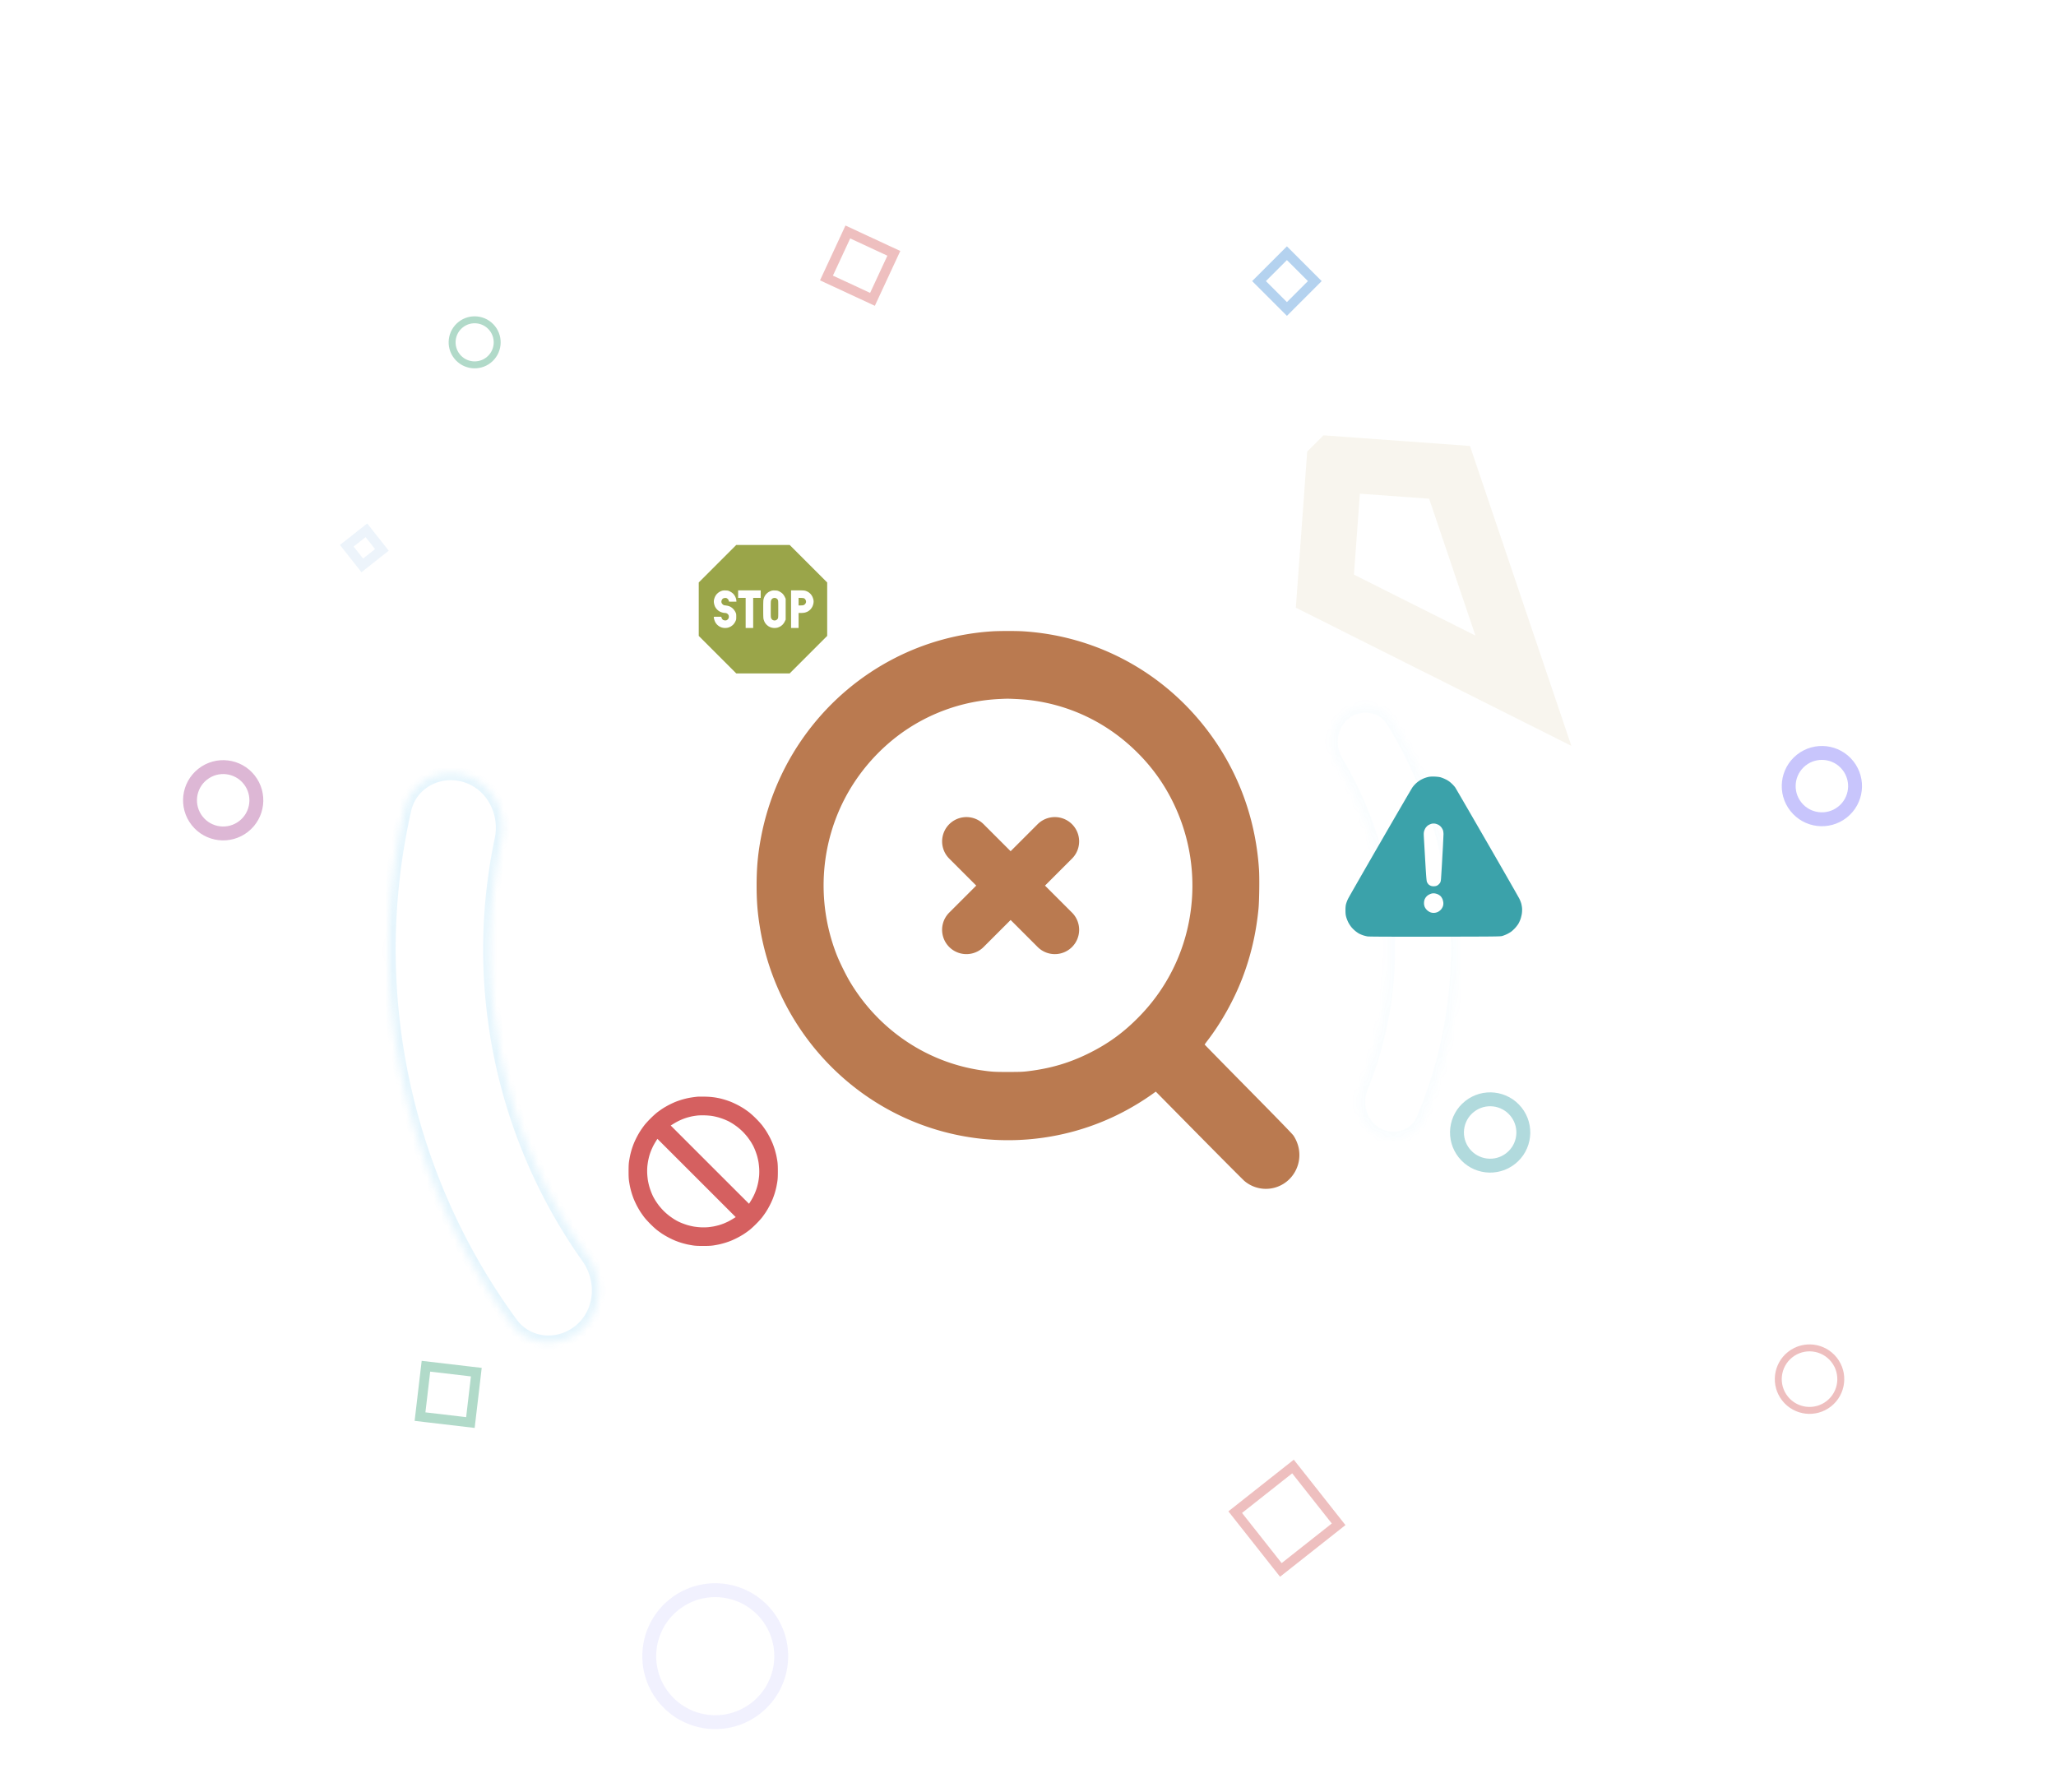 <svg width="296" height="258" fill="none" xmlns="http://www.w3.org/2000/svg"><g clip-path="url(#block_a)"><g opacity=".1"><mask id="block_b" fill="#fff"><path d="M67.082 111.658c-3.847-1.202-7.97.938-8.86 4.868a91.216 91.216 0 0 0 15.358 74.039c2.38 3.251 7.015 3.575 10.066.942 3.051-2.633 3.358-7.223 1.028-10.511a76.617 76.617 0 0 1-12.469-60.104c.83-3.943-1.277-8.032-5.123-9.234z"/></mask><path d="M67.082 111.658c-3.847-1.202-7.97.938-8.86 4.868a91.216 91.216 0 0 0 15.358 74.039c2.38 3.251 7.015 3.575 10.066.942 3.051-2.633 3.358-7.223 1.028-10.511a76.617 76.617 0 0 1-12.469-60.104c.83-3.943-1.277-8.032-5.123-9.234z" stroke="#009DE7" stroke-width="2" mask="url(#block_b)"/><g opacity=".7"><mask id="block_c" fill="#fff"><path d="M258.91 165.121c5.365 1.366 10.864-1.874 11.797-7.331a125.313 125.313 0 0 0-100.45-144.272c-5.442-1.02-10.388 3.014-10.97 8.52-.581 5.506 3.427 10.393 8.852 11.495A105.268 105.268 0 0 1 233.57 76.54a105.264 105.264 0 0 1 17.631 76.289c-.849 5.472 2.343 10.926 7.709 12.291z"/></mask><path d="M258.91 165.121c5.365 1.366 10.864-1.874 11.797-7.331a125.313 125.313 0 0 0-100.45-144.272c-5.442-1.02-10.388 3.014-10.97 8.52-.581 5.506 3.427 10.393 8.852 11.495A105.268 105.268 0 0 1 233.57 76.54a105.264 105.264 0 0 1 17.631 76.289c-.849 5.472 2.343 10.926 7.709 12.291z" stroke="#fff" stroke-width="2" mask="url(#block_c)"/></g><g opacity=".2"><mask id="block_d" fill="#fff"><path d="M198.323 163.355c2.456 1.28 5.506.334 6.586-2.217a62.69 62.69 0 0 0-4.378-57.379c-1.455-2.357-4.613-2.83-6.846-1.192-2.233 1.639-2.693 4.767-1.274 7.146a52.666 52.666 0 0 1 3.569 46.772c-1.042 2.567-.113 5.589 2.343 6.87z"/></mask><path d="M198.323 163.355c2.456 1.28 5.506.334 6.586-2.217a62.69 62.69 0 0 0-4.378-57.379c-1.455-2.357-4.613-2.83-6.846-1.192-2.233 1.639-2.693 4.767-1.274 7.146a52.666 52.666 0 0 1 3.569 46.772c-1.042 2.567-.113 5.589 2.343 6.87z" stroke="#009DE7" stroke-width="2" mask="url(#block_d)"/></g><circle opacity=".2" r="38.308" transform="matrix(-1 0 0 1 147.181 135.808)" stroke="#fff"/><g opacity=".2"><mask id="block_e" fill="#fff"><path d="M180.731 183.598c1.611 2.253 1.1 5.404-1.274 6.83a62.695 62.695 0 0 1-51.79 5.83c-2.632-.863-3.831-3.822-2.761-6.377 1.07-2.554 4.003-3.733 6.648-2.911a52.66 52.66 0 0 0 42.048-4.733c2.396-1.39 5.518-.893 7.129 1.361z"/></mask><path d="M180.731 183.598c1.611 2.253 1.1 5.404-1.274 6.83a62.695 62.695 0 0 1-51.79 5.83c-2.632-.863-3.831-3.822-2.761-6.377 1.07-2.554 4.003-3.733 6.648-2.911a52.66 52.66 0 0 0 42.048-4.733c2.396-1.39 5.518-.893 7.129 1.361z" stroke="#fff" stroke-width="2" mask="url(#block_e)"/></g><g opacity=".4"><mask id="block_f" fill="#fff"><path d="M237.04 208.919c4.315 3.469 5.029 9.811 1.226 13.836a125.323 125.323 0 0 1-47.751 31.515c-5.195 1.915-10.746-1.235-12.239-6.567-1.493-5.331 1.642-10.819 6.807-12.812a105.27 105.27 0 0 0 37.5-24.75c3.863-3.966 10.142-4.691 14.457-1.222z"/></mask><path d="M237.04 208.919c4.315 3.469 5.029 9.811 1.226 13.836a125.323 125.323 0 0 1-47.751 31.515c-5.195 1.915-10.746-1.235-12.239-6.567-1.493-5.331 1.642-10.819 6.807-12.812a105.27 105.27 0 0 0 37.5-24.75c3.863-3.966 10.142-4.691 14.457-1.222z" stroke="#fff" stroke-width="2" mask="url(#block_f)"/></g></g><g opacity=".4" filter="url(#block_g)"><circle r="4.776" transform="scale(-1 1) rotate(-51.7 102.837 90.768)" stroke="#A94A96" stroke-width="2"/></g><g opacity=".4" filter="url(#block_h)"><circle r="4.776" transform="scale(-1 1) rotate(-51.7 60.993 302.922)" stroke="#3BA2AA" stroke-width="2"/></g><g opacity=".4" filter="url(#block_i)"><circle r="4.776" transform="scale(-1 1) rotate(-51.7 -14.351 327.275)" stroke="#756EF8" stroke-width="2"/></g><g opacity=".1" filter="url(#block_j)"><circle r="9.5" transform="scale(-1 1) rotate(-51.7 194.582 225.488)" stroke="#756EF8" stroke-width="2"/></g><g opacity=".4" filter="url(#block_k)"><circle r="3.244" transform="scale(-1 1) rotate(-51.7 16.695 95.165)" stroke="#3DA279"/></g><g opacity=".4" filter="url(#block_l)"><circle r="4.5" transform="scale(-1 1) rotate(-51.7 74.65 368.131)" stroke="#D56060"/></g><g opacity=".4" filter="url(#block_m)"><path stroke="#D56060" stroke-width="1.4" d="m192.72 219.451-6.57-8.318-8.318 6.57 6.57 8.318z"/></g><g opacity=".1" filter="url(#block_n)"><path d="m192.077 66.796-1.332 18.316 28.574 14.328-10.628-31.437-16.614-1.207z" stroke="#BA9A4D" stroke-width="8"/></g><g opacity=".4" filter="url(#block_o)"><path stroke="#D56060" stroke-width="1.4" d="m125.61 43.097 3.075-6.624-6.624-3.076-3.075 6.624z"/></g><g opacity=".4" filter="url(#block_p)"><path stroke="#3DA279" stroke-width="1.4" d="m68.575 197.547-7.253-.852-.852 7.254 7.253.852z"/></g><g opacity=".1" filter="url(#block_q)"><path stroke="#438ED7" stroke-width="1.4" d="m54.982 79.169-2.231-2.825-2.825 2.23 2.23 2.826z"/></g><g opacity=".4" filter="url(#block_r)"><path stroke="#438ED7" stroke-width="1.4" d="m181.261 40.468 4.014-4.014 4.015 4.014-4.015 4.014z"/></g><g filter="url(#block_s)"><path fill-rule="evenodd" clip-rule="evenodd" d="M128.83 94.744a35.741 35.741 0 0 1 14.041-3.853c.958-.06 3.436-.063 4.388-.005 10.04.622 19.254 5.333 25.669 13.126 4.97 6.037 7.833 13.335 8.334 21.244.076 1.206.032 4.455-.076 5.567-.344 3.555-1.116 6.859-2.349 10.054-1.201 3.112-3.002 6.336-4.984 8.924-.23.301-.418.563-.418.584 0 .02 2.829 2.905 6.287 6.41 4.258 4.317 6.356 6.478 6.5 6.698 1.112 1.688 1.133 3.814.053 5.474a4.793 4.793 0 0 1-7.114 1.062c-.184-.154-3.131-3.112-6.549-6.574l-6.214-6.295-.355.257a37.15 37.15 0 0 1-4.368 2.685c-9.69 5.06-21.227 5.399-31.221.918-11.13-4.991-19.079-15.383-21.054-27.526-.344-2.117-.474-3.783-.472-6.048.002-2.564.189-4.572.652-6.982 2.129-11.096 9.242-20.6 19.25-25.72zm19.163 6.017a35.069 35.069 0 0 0-1.781-.126c-.575-.026-.861-.04-1.147-.04-.297 0-.595.014-1.216.043a26.302 26.302 0 0 0-14.691 5.37 27.355 27.355 0 0 0-6.807 7.652c-4.254 7.162-4.956 15.955-1.899 23.789.398 1.021 1.328 2.911 1.917 3.898 4.143 6.94 11.113 11.625 18.972 12.753 1.464.21 1.841.233 3.836.23 1.711-.002 2.073-.016 2.884-.116 3.277-.404 5.97-1.207 8.801-2.623 2.815-1.409 5.015-3.03 7.246-5.338a26.726 26.726 0 0 0 7.218-14.44 27.195 27.195 0 0 0-2.529-16.478 26.217 26.217 0 0 0-4.917-6.854c-4.323-4.37-9.825-7.043-15.887-7.72zm6.344 17.9a3.5 3.5 0 0 1 0 4.95l-3.889 3.889 3.891 3.89a3.502 3.502 0 0 1 0 4.95 3.502 3.502 0 0 1-4.95 0l-3.89-3.891-3.89 3.89a3.5 3.5 0 1 1-4.95-4.95l3.89-3.889-3.888-3.888a3.5 3.5 0 1 1 4.95-4.95l3.888 3.888 3.888-3.889a3.502 3.502 0 0 1 4.95 0z" fill="#BA7A50"/></g><path fill-rule="evenodd" clip-rule="evenodd" d="M205.627 111.858c-.173.04-.448.126-.611.192a4.802 4.802 0 0 0-.574.287 4.56 4.56 0 0 0-.572.433 4.206 4.206 0 0 0-.512.572c-.119.168-2.215 3.764-4.657 7.991s-4.526 7.865-4.631 8.084a5.17 5.17 0 0 0-.278.721c-.061.226-.087.504-.086.92.001.467.026.684.114.992.061.218.2.566.309.774.108.208.314.517.457.686.144.17.404.422.578.56.174.138.421.303.547.366.127.064.367.162.533.219.167.057.447.128.622.158.225.038 3.078.05 9.72.04 8.843-.014 9.42-.02 9.701-.103a5.63 5.63 0 0 0 .655-.257c.197-.093.478-.257.625-.366.148-.109.401-.343.563-.521.163-.178.372-.451.466-.607.093-.155.232-.457.307-.67.075-.212.164-.571.197-.798.033-.226.047-.571.031-.765a4.612 4.612 0 0 0-.107-.653 4.864 4.864 0 0 0-.269-.696c-.104-.219-2.199-3.879-4.656-8.133-2.456-4.255-4.529-7.827-4.606-7.939a4.697 4.697 0 0 0-.522-.561 3.18 3.18 0 0 0-.836-.579 5.24 5.24 0 0 0-.753-.303c-.164-.044-.556-.088-.87-.098-.378-.011-.678.007-.885.054zm1.429 6.875c.178.091.338.225.457.383.101.133.21.337.243.452.032.116.06.342.063.503a143.6 143.6 0 0 1-.156 3.128 236.909 236.909 0 0 1-.199 3.293c-.031.358-.066.495-.16.635a1.451 1.451 0 0 1-.311.31c-.14.098-.27.139-.487.155-.2.014-.365-.005-.51-.06a1.126 1.126 0 0 1-.344-.218 1.324 1.324 0 0 1-.213-.335c-.067-.159-.117-.771-.251-3.059l-.199-3.433c-.026-.454-.017-.629.047-.849.044-.151.146-.367.227-.478.08-.11.22-.254.311-.319.09-.064.277-.158.415-.207.171-.061.334-.082.521-.065.16.014.384.081.546.164zm-.018 10.037c.146.071.326.201.4.289.074.087.178.257.231.377.053.12.109.346.123.503a1.27 1.27 0 0 1-.058.536 1.637 1.637 0 0 1-.273.468c-.105.119-.3.27-.433.337a1.411 1.411 0 0 1-1.057.079 1.633 1.633 0 0 1-.495-.303 1.485 1.485 0 0 1-.353-.473 1.399 1.399 0 0 1-.11-.567 1.6 1.6 0 0 1 .077-.497c.042-.1.123-.249.18-.329.058-.081.183-.207.279-.28.097-.073.291-.174.432-.225a1.19 1.19 0 0 1 .524-.068c.147.012.387.081.533.153z" fill="#3BA2AA"/><path fill-rule="evenodd" clip-rule="evenodd" d="M100.464 157.887a14.506 14.506 0 0 0-1.347.191c-.231.046-.643.149-.914.228-.272.08-.689.223-.926.317-.237.094-.678.299-.98.455-.3.156-.726.403-.946.549-.22.146-.56.39-.757.542-.197.152-.624.542-.95.867-.325.326-.715.753-.867.95-.151.196-.395.537-.541.757a12.107 12.107 0 0 0-1.004 1.924c-.094.237-.229.625-.3.863-.07.237-.164.593-.207.789a16.49 16.49 0 0 0-.154.842c-.056.361-.075.735-.075 1.473 0 .737.02 1.111.075 1.472.04.266.11.645.154.842.043.196.137.552.207.789.071.238.206.626.3.863s.298.677.454.978c.156.301.403.727.55.946.146.22.39.561.541.757.152.197.542.624.868.95.325.325.752.716.95.867.196.152.537.396.756.542a12.358 12.358 0 0 0 1.925 1.004c.237.094.625.228.862.299.238.071.593.164.79.208.197.043.575.113.841.154.361.055.735.074 1.473.074.738 0 1.112-.019 1.473-.074.266-.041.644-.111.841-.154.197-.044.552-.137.79-.208.237-.071.625-.205.862-.299s.677-.299.978-.455c.301-.156.727-.403.947-.549.219-.146.56-.39.757-.542.196-.151.624-.542.949-.867.326-.326.716-.753.868-.95.151-.196.395-.537.541-.757a11.912 11.912 0 0 0 1.004-1.924c.094-.237.229-.625.3-.863.07-.237.164-.593.207-.789.044-.197.113-.576.154-.842.056-.361.075-.735.075-1.472 0-.738-.019-1.112-.075-1.473-.041-.266-.11-.645-.154-.842a14.093 14.093 0 0 0-.207-.789 12.621 12.621 0 0 0-.3-.863 11.912 11.912 0 0 0-1.004-1.924c-.146-.22-.39-.561-.541-.757a13.123 13.123 0 0 0-.868-.95 13.329 13.329 0 0 0-.949-.867 16.338 16.338 0 0 0-.757-.542c-.22-.146-.646-.393-.947-.549a13.234 13.234 0 0 0-.978-.455 13.353 13.353 0 0 0-.862-.299 16.16 16.16 0 0 0-.706-.192 15.1 15.1 0 0 0-.799-.147 10.483 10.483 0 0 0-1.368-.099 18.067 18.067 0 0 0-1.009.001zm2.124 2.79c.266.047.674.141.905.211.231.069.585.192.787.273.201.081.466.198.589.26.122.061.365.199.538.305.174.106.498.33.721.498.223.167.589.488.812.711.224.224.544.589.712.812.167.223.391.548.498.721.106.174.243.416.305.539.061.123.178.388.26.589.081.201.204.555.273.787.069.231.163.638.209.904.046.266.095.74.109 1.052.015.331.005.761-.024 1.031-.026.254-.078.614-.114.799-.036.185-.11.498-.165.694a7.89 7.89 0 0 1-.547 1.392c-.084.168-.257.473-.384.677a7.47 7.47 0 0 1-.237.372c-.005 0-2.543-2.535-5.641-5.633l-5.632-5.632.377-.233c.207-.128.514-.302.682-.387.168-.085.47-.22.67-.301.2-.08.524-.191.721-.246.197-.054.471-.122.61-.151.139-.029.442-.077.673-.107.26-.034.687-.049 1.115-.038.433.01.877.049 1.178.101zm-2.298 8.919 5.632 5.632-.377.233c-.207.128-.514.302-.682.387-.168.085-.469.22-.67.301-.2.08-.524.191-.721.246a11.51 11.51 0 0 1-.694.165c-.185.036-.545.087-.8.114-.269.028-.7.038-1.031.023a10.202 10.202 0 0 1-1.051-.108 9.508 9.508 0 0 1-.905-.209c-.231-.07-.585-.193-.787-.274a9.603 9.603 0 0 1-.589-.26 8.983 8.983 0 0 1-.538-.305c-.174-.106-.498-.33-.721-.498a9.14 9.14 0 0 1-.812-.711 9.35 9.35 0 0 1-.712-.812 11.577 11.577 0 0 1-.498-.721 9.231 9.231 0 0 1-.305-.539 10.182 10.182 0 0 1-.26-.589 10.845 10.845 0 0 1-.273-.786 9.505 9.505 0 0 1-.21-.905c-.045-.266-.094-.74-.108-1.052a7.982 7.982 0 0 1 .023-1.031c.027-.254.079-.614.115-.799.036-.185.11-.498.165-.694.054-.197.165-.522.246-.722.08-.2.216-.502.3-.67.085-.168.258-.473.385-.677.126-.204.233-.372.237-.372.005 0 2.543 2.535 5.641 5.633z" fill="#D56060"/><path fill-rule="evenodd" clip-rule="evenodd" d="m103.297 81.159-2.699 2.7v7.692l2.699 2.7 2.7 2.7h7.693l2.7-2.7 2.699-2.7v-7.693l-2.699-2.7-2.7-2.699h-7.693l-2.7 2.7zm1.798 3.996c.162.08.345.209.456.32.115.114.233.285.31.447.081.17.132.34.144.481l.02.218h-.547c-.542 0-.546 0-.546-.08a.515.515 0 0 0-.072-.2.706.706 0 0 0-.19-.191c-.089-.057-.162-.071-.301-.06a.62.62 0 0 0-.296.092.59.59 0 0 0-.172.24.524.524 0 0 0-.036.295.562.562 0 0 0 .159.27c.087.086.179.14.259.152l.375.055c.148.022.344.084.478.153.136.069.308.2.428.325.117.123.249.313.317.456.11.232.116.268.116.66 0 .403-.004.424-.13.687a1.806 1.806 0 0 1-.309.451c-.099.1-.266.227-.371.284a2.05 2.05 0 0 1-.376.153c-.103.027-.295.05-.427.05-.136 0-.336-.03-.46-.068-.121-.037-.3-.12-.398-.182a2.002 2.002 0 0 1-.323-.272 1.806 1.806 0 0 1-.238-.34 2.302 2.302 0 0 1-.146-.39 1.65 1.65 0 0 1-.054-.29c0-.082.001-.083.533-.083h.533l.064.179a.54.54 0 0 0 .176.26c.071.05.183.085.298.094.139.01.212-.005.301-.06a.707.707 0 0 0 .19-.192.592.592 0 0 0 .072-.284.504.504 0 0 0-.082-.29.649.649 0 0 0-.208-.185.717.717 0 0 0-.272-.063c-.08 0-.239-.025-.352-.054a2.356 2.356 0 0 1-.393-.148 1.658 1.658 0 0 1-.685-.718 2.23 2.23 0 0 1-.149-.489 1.276 1.276 0 0 1 .002-.474c.023-.121.089-.323.148-.449a1.81 1.81 0 0 1 .257-.39c.082-.09.23-.215.328-.278.098-.063.272-.145.386-.183.162-.054.284-.066.559-.056.32.012.377.025.624.147zm4.423.383v.542H108.435v4.334h-1.084V86.08H106.268v-1.084h3.25v.542zm2.692-.383c.162.08.345.209.456.32.116.116.234.286.316.458l.13.273v2.998l-.13.27a1.833 1.833 0 0 1-.309.452c-.099.1-.266.227-.371.284a2.08 2.08 0 0 1-.376.153c-.103.027-.295.05-.427.05-.136 0-.336-.03-.46-.068-.121-.037-.3-.12-.398-.182a2.002 2.002 0 0 1-.323-.272 1.806 1.806 0 0 1-.238-.34 2.302 2.302 0 0 1-.146-.39c-.043-.165-.054-.466-.054-1.456s.011-1.292.054-1.456c.029-.114.095-.29.146-.39.051-.1.158-.254.238-.34.08-.087.225-.21.323-.272.098-.063.272-.145.386-.183.162-.054.284-.066.559-.056.32.012.377.025.624.147zm3.77-.09c.121.037.3.12.398.182.098.063.245.188.328.277.083.09.198.266.257.391.059.126.125.328.148.45.03.162.03.288.001.478-.023.148-.09.359-.158.496-.065.133-.2.322-.303.425-.102.103-.27.229-.372.28a2.356 2.356 0 0 1-.393.149c-.115.03-.363.054-.56.054h-.354v2.167H113.889v-5.418h.935c.817 0 .964.009 1.156.069zm-4.729 1.08a.537.537 0 0 0-.207.225c-.079.155-.081.186-.081 1.335s.002 1.18.081 1.335a.537.537 0 0 0 .207.224.7.7 0 0 0 .271.066.59.59 0 0 0 .263-.072.681.681 0 0 0 .19-.19c.068-.11.071-.183.071-1.363s-.003-1.252-.071-1.364a.683.683 0 0 0-.19-.19.592.592 0 0 0-.263-.071.7.7 0 0 0-.271.066zm3.721.473v.545h.308c.179 0 .358-.02.426-.05a.683.683 0 0 0 .214-.163.628.628 0 0 0 .12-.241.538.538 0 0 0-.037-.287.583.583 0 0 0-.176-.243c-.097-.07-.17-.083-.485-.094l-.37-.012v.545z" fill="#9AA549"/></g><defs><filter id="block_g" x="23.355" y="106.439" width="17.553" height="17.553" filterUnits="userSpaceOnUse" color-interpolation-filters="sRGB"><feFlood flood-opacity="0" result="BackgroundImageFix"/><feBlend in="SourceGraphic" in2="BackgroundImageFix" result="shape"/><feGaussianBlur stdDeviation="1.5" result="effect1_foregroundBlur_12805_229386"/></filter><filter id="block_h" x="205.759" y="154.267" width="17.553" height="17.553" filterUnits="userSpaceOnUse" color-interpolation-filters="sRGB"><feFlood flood-opacity="0" result="BackgroundImageFix"/><feBlend in="SourceGraphic" in2="BackgroundImageFix" result="shape"/><feGaussianBlur stdDeviation="1.5" result="effect1_foregroundBlur_12805_229386"/></filter><filter id="block_i" x="253.518" y="104.397" width="17.553" height="17.553" filterUnits="userSpaceOnUse" color-interpolation-filters="sRGB"><feFlood flood-opacity="0" result="BackgroundImageFix"/><feBlend in="SourceGraphic" in2="BackgroundImageFix" result="shape"/><feGaussianBlur stdDeviation="1.5" result="effect1_foregroundBlur_12805_229386"/></filter><filter id="block_j" x="89.474" y="224.938" width="27.001" height="27" filterUnits="userSpaceOnUse" color-interpolation-filters="sRGB"><feFlood flood-opacity="0" result="BackgroundImageFix"/><feBlend in="SourceGraphic" in2="BackgroundImageFix" result="shape"/><feGaussianBlur stdDeviation="1.5" result="effect1_foregroundBlur_12805_229386"/></filter><filter id="block_k" x="63.591" y="44.541" width="9.489" height="9.489" filterUnits="userSpaceOnUse" color-interpolation-filters="sRGB"><feFlood flood-opacity="0" result="BackgroundImageFix"/><feBlend in="SourceGraphic" in2="BackgroundImageFix" result="shape"/><feGaussianBlur stdDeviation=".5" result="effect1_foregroundBlur_12805_229386"/></filter><filter id="block_l" x="254.517" y="192.554" width="12.001" height="12" filterUnits="userSpaceOnUse" color-interpolation-filters="sRGB"><feFlood flood-opacity="0" result="BackgroundImageFix"/><feBlend in="SourceGraphic" in2="BackgroundImageFix" result="shape"/><feGaussianBlur stdDeviation=".5" result="effect1_foregroundBlur_12805_229386"/></filter><filter id="block_m" x="173.85" y="207.149" width="22.855" height="22.855" filterUnits="userSpaceOnUse" color-interpolation-filters="sRGB"><feFlood flood-opacity="0" result="BackgroundImageFix"/><feBlend in="SourceGraphic" in2="BackgroundImageFix" result="shape"/><feGaussianBlur stdDeviation="1.5" result="effect1_foregroundBlur_12805_229386"/></filter><filter id="block_n" x="179.562" y="55.517" width="53.662" height="58.861" filterUnits="userSpaceOnUse" color-interpolation-filters="sRGB"><feFlood flood-opacity="0" result="BackgroundImageFix"/><feBlend in="SourceGraphic" in2="BackgroundImageFix" result="shape"/><feGaussianBlur stdDeviation="3.5" result="effect1_foregroundBlur_12805_229386"/></filter><filter id="block_o" x="117.056" y="31.467" width="13.559" height="13.56" filterUnits="userSpaceOnUse" color-interpolation-filters="sRGB"><feFlood flood-opacity="0" result="BackgroundImageFix"/><feBlend in="SourceGraphic" in2="BackgroundImageFix" result="shape"/><feGaussianBlur stdDeviation=".5" result="effect1_foregroundBlur_12805_229386"/></filter><filter id="block_p" x="58.692" y="194.918" width="11.659" height="11.659" filterUnits="userSpaceOnUse" color-interpolation-filters="sRGB"><feFlood flood-opacity="0" result="BackgroundImageFix"/><feBlend in="SourceGraphic" in2="BackgroundImageFix" result="shape"/><feGaussianBlur stdDeviation=".5" result="effect1_foregroundBlur_12805_229386"/></filter><filter id="block_q" x="47.943" y="74.36" width="9.022" height="9.022" filterUnits="userSpaceOnUse" color-interpolation-filters="sRGB"><feFlood flood-opacity="0" result="BackgroundImageFix"/><feBlend in="SourceGraphic" in2="BackgroundImageFix" result="shape"/><feGaussianBlur stdDeviation=".5" result="effect1_foregroundBlur_12805_229386"/></filter><filter id="block_r" x="179.271" y="34.464" width="12.009" height="12.008" filterUnits="userSpaceOnUse" color-interpolation-filters="sRGB"><feFlood flood-opacity="0" result="BackgroundImageFix"/><feBlend in="SourceGraphic" in2="BackgroundImageFix" result="shape"/><feGaussianBlur stdDeviation=".5" result="effect1_foregroundBlur_12805_229386"/></filter><filter id="block_s" x="68.928" y="50.844" width="158.143" height="160.313" filterUnits="userSpaceOnUse" color-interpolation-filters="sRGB"><feFlood flood-opacity="0" result="BackgroundImageFix"/><feColorMatrix in="SourceAlpha" values="0 0 0 0 0 0 0 0 0 0 0 0 0 0 0 0 0 0 127 0" result="hardAlpha"/><feOffset/><feGaussianBlur stdDeviation="20"/><feComposite in2="hardAlpha" operator="out"/><feColorMatrix values="0 0 0 0 0.729 0 0 0 0 0.478 0 0 0 0 0.314 0 0 0 0.2 0"/><feBlend in2="BackgroundImageFix" result="effect1_dropShadow_12805_229386"/><feBlend in="SourceGraphic" in2="effect1_dropShadow_12805_229386" result="shape"/></filter><clipPath id="block_a"><path fill="#fff" transform="translate(.5)" d="M0 0h295v258H0z"/></clipPath></defs></svg>
